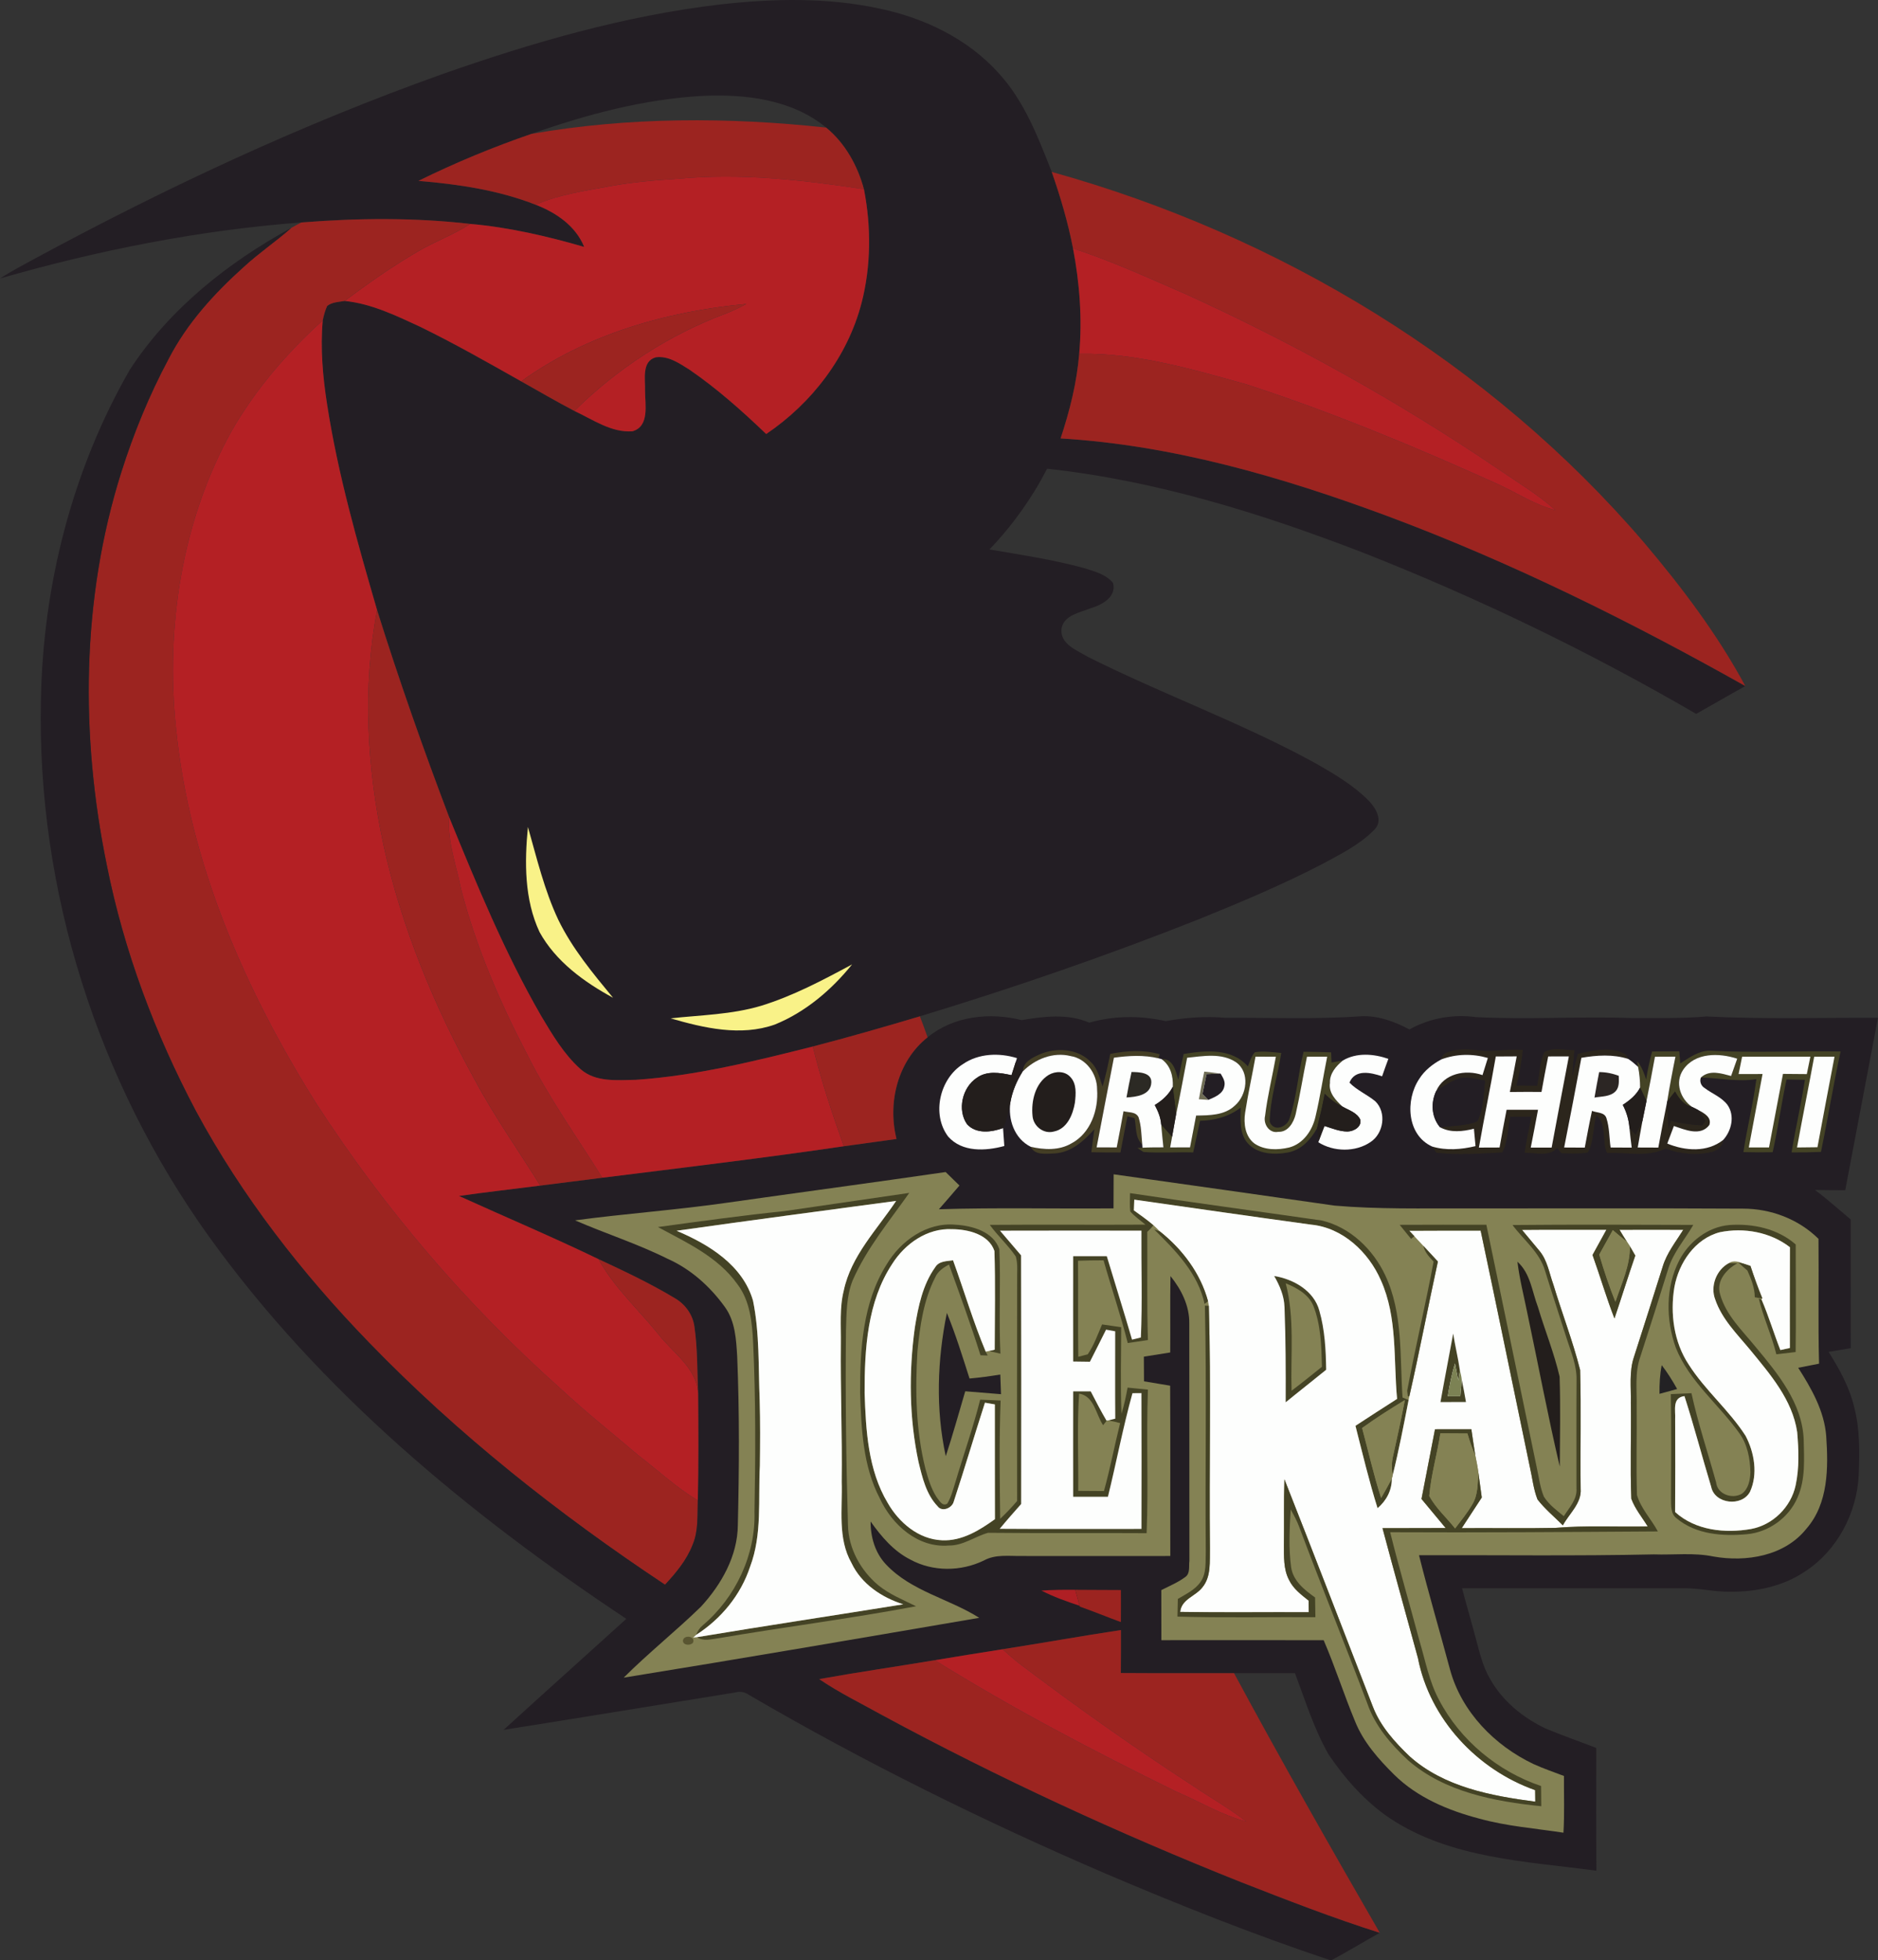 <?xml version="1.0" encoding="UTF-8"?>
<svg xmlns="http://www.w3.org/2000/svg" xmlns:xlink="http://www.w3.org/1999/xlink" width="191.72pt" height="200pt" viewBox="0 0 191.72 200" version="1.1">
<rect x="0" y="0" width="191.72" height="200" fill="#333333" stroke="none"/>
<defs>
<clipPath id="clip1">
  <path d="M 4 23 L 191.719 23 L 191.719 200 L 4 200 Z M 4 23 "/>
</clipPath>
</defs>
<g id="surface1">
<path style=" stroke:none;fill-rule:nonzero;fill:rgb(13.699%,11.8%,14.099%);fill-opacity:1;" d="M 106.898 47.828 C 105.34 50.848 103.352 53.629 101.012 56.066 C 104.23 56.617 107.469 57.098 110.629 57.957 C 111.699 58.297 112.91 58.59 113.641 59.508 C 113.98 60.957 112.461 61.738 111.309 62.078 C 110.25 62.508 108.66 62.758 108.379 64.078 C 108.129 65.707 109.941 66.359 111.059 67.027 C 118.75 70.887 126.891 73.797 134.43 77.957 C 136.309 79.039 138.219 80.168 139.75 81.727 C 140.48 82.488 141.23 83.777 140.289 84.68 C 138.801 86.199 136.859 87.156 135.012 88.156 C 130.941 90.27 126.711 92.047 122.461 93.77 C 113.09 97.488 103.551 100.777 93.91 103.707 C 90.281 104.789 86.641 105.84 82.98 106.789 C 77.031 108.277 71.039 109.777 64.898 110.188 C 63 110.219 60.789 110.449 59.262 109.09 C 57.57 107.578 56.398 105.598 55.25 103.68 C 51.531 97.219 48.68 90.297 45.859 83.406 C 43.211 76.43 40.73 69.387 38.5 62.258 C 36.488 55.34 34.488 48.387 33.391 41.258 C 32.949 38.43 32.691 35.559 32.949 32.699 C 33.051 32.188 33.18 31.688 33.398 31.219 C 33.898 30.816 34.582 30.816 35.191 30.707 C 37.918 30.988 40.418 32.207 42.879 33.34 C 46.398 35.059 49.801 36.988 53.211 38.918 C 55.012 39.93 56.801 40.969 58.641 41.938 C 60.512 42.809 62.41 44.168 64.559 44.008 C 66.34 43.508 65.84 41.258 65.852 39.867 C 65.891 38.727 65.48 36.879 66.941 36.457 C 68.23 36.277 69.371 37.09 70.41 37.738 C 73.211 39.668 75.77 41.938 78.219 44.289 C 82.871 41.148 86.52 36.406 87.949 30.938 C 88.93 27.156 88.949 23.129 88.199 19.309 C 87.551 16.898 86.281 14.617 84.34 13.02 C 80.82 10.117 76.02 9.578 71.621 9.789 C 65.68 10.129 59.871 11.688 54.27 13.656 C 50.332 15.008 46.461 16.609 42.719 18.457 C 46.781 18.797 50.879 19.398 54.699 20.898 C 56.781 21.707 58.77 23.047 59.641 25.199 C 55.832 24.09 51.961 23.199 48 22.848 C 42.281 22.188 36.488 22.246 30.762 22.699 C 20.34 23.488 10.039 25.527 0 28.418 C 1.219 27.629 2.52 26.957 3.801 26.258 C 17.102 19.078 30.84 12.668 45.082 7.59 C 54.301 4.348 63.762 1.598 73.5 0.457 C 78.91 -0.152 84.461 -0.281 89.809 0.879 C 94.379 1.84 98.828 3.969 101.98 7.496 C 104.578 10.34 105.98 14.008 107.371 17.539 C 108.262 20.098 109.031 22.688 109.539 25.348 C 110.211 28.887 110.5 32.508 110.172 36.109 C 109.93 39.059 109.199 41.938 108.27 44.738 C 119.738 45.43 130.879 48.668 141.602 52.648 C 154.27 57.367 166.398 63.387 178.172 70.008 C 176.488 70.938 174.828 71.906 173.16 72.848 C 162.281 66.52 150.91 61.027 139.211 56.418 C 128.801 52.398 118.031 49.039 106.898 47.828 "/>
<path style=" stroke:none;fill-rule:nonzero;fill:rgb(61.2%,14.099%,12.5%);fill-opacity:1;" d="M 88.199 19.309 C 81.949 18.348 75.582 17.656 69.262 18.238 C 66.898 18.387 64.531 18.578 62.211 19.008 C 59.668 19.488 57.082 19.848 54.699 20.898 C 50.879 19.398 46.781 18.797 42.719 18.457 C 46.461 16.609 50.332 15.008 54.27 13.656 C 64.191 11.93 74.352 11.938 84.34 13.02 C 86.281 14.617 87.551 16.898 88.199 19.309 "/>
<path style=" stroke:none;fill-rule:nonzero;fill:rgb(61.2%,14.099%,12.5%);fill-opacity:1;" d="M 107.367 17.543 C 130.574 23.992 152.094 37 167.816 55.344 C 171.684 59.91 175.328 64.723 178.172 70.004 C 166.402 63.387 154.266 57.367 141.602 52.648 C 130.883 48.672 119.742 45.426 108.273 44.738 C 109.203 41.938 109.93 39.055 110.172 36.105 C 115.988 35.988 121.633 37.66 127.184 39.203 C 135.969 42.047 144.508 45.609 152.918 49.406 C 154.871 50.297 156.688 51.523 158.793 52.055 C 156.965 50.418 154.84 49.172 152.824 47.781 C 142.781 40.984 132.145 35.066 121.109 30.039 C 117.297 28.383 113.504 26.637 109.543 25.352 C 109.027 22.691 108.258 20.094 107.367 17.543 "/>
<path style=" stroke:none;fill-rule:nonzero;fill:rgb(70.599%,12.5%,14.099%);fill-opacity:1;" d="M 69.258 18.238 C 75.582 17.656 81.945 18.348 88.199 19.309 C 88.945 23.133 88.93 27.156 87.949 30.938 C 86.523 36.402 82.875 41.148 78.219 44.289 C 75.766 41.938 73.215 39.668 70.41 37.738 C 69.371 37.086 68.227 36.281 66.941 36.461 C 65.484 36.875 65.891 38.727 65.852 39.867 C 65.844 41.262 66.344 43.504 64.562 44.012 C 62.41 44.168 60.516 42.805 58.637 41.934 C 63.027 37.59 68.328 34.145 74.121 31.988 C 74.836 31.711 75.523 31.375 76.195 31.016 C 68.074 31.77 59.883 34.102 53.207 38.914 C 49.801 36.992 46.398 35.055 42.883 33.34 C 40.422 32.203 37.922 30.984 35.188 30.711 C 37.582 28.91 40.043 27.184 42.637 25.672 C 44.375 24.637 46.305 23.961 48.004 22.848 C 51.957 23.195 55.832 24.094 59.637 25.195 C 58.766 23.051 56.781 21.703 54.695 20.895 C 57.078 19.844 59.672 19.488 62.207 19.012 C 64.535 18.582 66.898 18.387 69.258 18.238 "/>
<path style=" stroke:none;fill-rule:nonzero;fill:rgb(61.2%,14.099%,12.5%);fill-opacity:1;" d="M 30.762 22.703 C 36.492 22.246 42.281 22.191 48.004 22.848 C 46.305 23.961 44.375 24.637 42.637 25.672 C 40.043 27.184 37.582 28.91 35.188 30.711 C 34.582 30.816 33.902 30.824 33.402 31.219 C 33.184 31.688 33.055 32.191 32.949 32.695 C 29.309 35.988 26.066 39.75 23.625 44.016 C 18.559 53.176 16.891 63.961 17.969 74.309 C 19.328 88.023 24.98 100.957 32.246 112.539 C 39.223 123.328 47.656 133.188 57.262 141.73 C 59.816 144.109 62.551 146.281 65.211 148.539 C 67.215 150.066 69.059 151.816 71.238 153.102 C 71.188 154.629 71.32 156.223 70.699 157.66 C 70.094 159.211 69.016 160.504 67.891 161.711 C 57.043 154.512 46.758 146.383 37.688 137.016 C 30.82 129.934 24.684 122.062 19.996 113.363 C 15.82 105.477 12.645 97.031 10.902 88.273 C 8.195 75.074 8.297 61.125 12.375 48.215 C 13.637 44.219 15.234 40.324 17.207 36.629 C 19.086 32.98 21.895 29.906 24.93 27.191 C 26.461 25.785 28.188 24.621 29.742 23.25 C 30.078 23.059 30.414 22.879 30.762 22.703 "/>
<g clip-path="url(#clip1)" clip-rule="nonzero">
<path style=" stroke:none;fill-rule:nonzero;fill:rgb(13.699%,11.8%,14.099%);fill-opacity:1;" d="M 13.258 37.719 C 17.309 31.512 23.289 26.773 29.742 23.25 C 28.188 24.621 26.461 25.785 24.93 27.191 C 21.895 29.906 19.086 32.98 17.207 36.629 C 15.234 40.324 13.637 44.219 12.375 48.215 C 8.297 61.125 8.195 75.074 10.902 88.273 C 12.645 97.031 15.82 105.477 19.996 113.363 C 24.684 122.062 30.82 129.934 37.688 137.016 C 46.758 146.383 57.043 154.512 67.891 161.711 C 69.016 160.504 70.094 159.211 70.699 157.66 C 71.32 156.223 71.188 154.629 71.238 153.102 C 71.32 149.469 71.301 145.832 71.27 142.195 C 71.168 139.918 71.223 137.625 70.891 135.367 C 70.723 134.141 69.941 133.062 68.871 132.457 C 66.375 130.957 63.734 129.711 61.098 128.484 C 56.406 126.219 51.605 124.195 46.859 122.039 C 49.621 121.645 52.391 121.336 55.156 120.98 C 57.27 120.727 59.375 120.438 61.484 120.18 C 69.707 119.152 77.941 118.172 86.145 116.965 C 87.938 116.715 89.73 116.477 91.523 116.223 C 90.594 112.512 91.637 108.281 94.695 105.848 C 97.363 103.668 101.035 103.277 104.297 104.094 C 106.582 103.715 108.988 103.402 111.199 104.352 C 113.738 103.633 116.43 103.617 119 104.199 C 121.016 103.836 123.062 103.676 125.113 103.863 C 129.703 103.832 134.301 104.031 138.883 103.703 C 140.656 103.602 142.348 104.234 143.887 105.047 C 145.941 103.891 148.348 103.473 150.68 103.789 C 155.949 104.059 161.227 103.703 166.492 103.879 C 169.066 103.863 171.645 103.953 174.215 103.719 C 180.039 104.02 185.879 103.832 191.715 103.863 C 190.609 109.727 189.492 115.59 188.375 121.453 C 187.344 121.453 186.312 121.449 185.285 121.426 C 186.551 122.371 187.723 123.426 188.934 124.438 C 188.941 128.816 188.938 133.195 188.938 137.57 C 188.18 137.695 187.426 137.82 186.676 137.949 C 187.781 139.703 188.805 141.547 189.289 143.582 C 189.883 145.844 189.844 148.207 189.75 150.531 C 189.559 154.391 187.57 158.199 184.305 160.332 C 182.047 161.875 179.262 162.457 176.562 162.422 C 174.988 162.441 173.441 162.043 171.867 162.07 C 164.332 162.078 156.797 162.07 149.262 162.074 C 149.688 163.734 150.18 165.371 150.617 167.027 C 151.023 168.484 151.332 169.996 152.113 171.312 C 153.375 173.566 155.457 175.273 157.766 176.371 C 159.473 177.094 161.23 177.688 162.957 178.367 C 162.957 182.543 162.934 186.715 162.973 190.891 C 155.812 189.93 148.145 189.668 141.918 185.562 C 139.391 183.859 137.332 181.539 135.633 179.031 C 134.145 176.422 133.254 173.531 132.199 170.734 C 130.129 170.734 128.055 170.734 125.98 170.734 C 122.129 170.727 118.273 170.746 114.422 170.719 C 114.434 169.258 114.438 167.797 114.434 166.332 C 110.391 166.941 106.375 167.664 102.344 168.293 C 100.039 168.66 97.734 169.023 95.434 169.41 C 91.5 170.066 87.551 170.633 83.629 171.34 C 85.695 172.746 87.953 173.84 90.133 175.055 C 101.961 181.441 114.191 187.078 126.676 192.051 C 131.367 193.883 136.062 195.711 140.859 197.23 C 139.219 198.129 137.621 199.117 135.973 200 L 135.727 200 C 128.008 197.418 120.445 194.414 112.961 191.227 C 100.453 185.852 88.219 179.812 76.457 172.949 C 76.035 172.645 75.531 172.566 75.035 172.707 C 67.16 173.98 59.289 175.273 51.41 176.52 C 55.57 172.727 59.766 168.969 63.941 165.191 C 47.859 154.512 32.668 141.953 21.336 126.184 C 9.996 110.398 3.758 90.93 4.176 71.473 C 4.379 59.715 7.379 47.938 13.258 37.719 "/>
</g>
<path style=" stroke:none;fill-rule:nonzero;fill:rgb(70.599%,12.5%,14.099%);fill-opacity:1;" d="M 109.543 25.352 C 113.504 26.637 117.297 28.383 121.109 30.039 C 132.145 35.066 142.781 40.984 152.824 47.781 C 154.84 49.172 156.965 50.418 158.793 52.055 C 156.688 51.523 154.871 50.297 152.918 49.406 C 144.508 45.609 135.969 42.047 127.184 39.203 C 121.633 37.66 115.988 35.988 110.172 36.105 C 110.496 32.512 110.215 28.887 109.543 25.352 "/>
<path style=" stroke:none;fill-rule:nonzero;fill:rgb(61.2%,14.099%,12.5%);fill-opacity:1;" d="M 53.207 38.914 C 59.883 34.102 68.074 31.77 76.195 31.016 C 75.523 31.375 74.836 31.711 74.121 31.988 C 68.328 34.145 63.027 37.59 58.637 41.934 C 56.801 40.973 55.012 39.93 53.207 38.914 "/>
<path style=" stroke:none;fill-rule:nonzero;fill:rgb(70.599%,12.5%,14.099%);fill-opacity:1;" d="M 23.625 44.016 C 26.066 39.75 29.309 35.988 32.949 32.695 C 32.695 35.555 32.953 38.43 33.391 41.254 C 34.496 48.387 36.484 55.34 38.496 62.258 C 36.988 70.152 37.457 78.348 39.141 86.18 C 40.98 94.594 44.309 102.621 48.449 110.152 C 50.453 113.902 52.914 117.375 55.156 120.98 C 52.391 121.336 49.621 121.645 46.859 122.039 C 51.605 124.195 56.406 126.219 61.098 128.484 C 62.684 131.363 65.156 133.605 67.211 136.141 C 68.691 138.055 71.117 139.559 71.27 142.195 C 71.301 145.832 71.32 149.469 71.238 153.102 C 69.059 151.816 67.215 150.066 65.211 148.539 C 62.551 146.281 59.816 144.109 57.262 141.73 C 47.656 133.188 39.223 123.328 32.246 112.539 C 24.98 100.957 19.328 88.023 17.969 74.309 C 16.891 63.961 18.559 53.176 23.625 44.016 "/>
<path style=" stroke:none;fill-rule:nonzero;fill:rgb(61.2%,14.099%,12.5%);fill-opacity:1;" d="M 38.496 62.258 C 40.73 69.383 43.211 76.434 45.863 83.41 C 45.664 85.906 46.586 88.277 47.059 90.684 C 48.574 96.547 50.973 102.148 53.773 107.504 C 55.969 111.949 58.871 115.98 61.484 120.18 C 59.375 120.438 57.27 120.727 55.156 120.98 C 52.914 117.375 50.453 113.902 48.449 110.152 C 44.309 102.621 40.98 94.594 39.141 86.18 C 37.457 78.348 36.988 70.152 38.496 62.258 "/>
<path style=" stroke:none;fill-rule:nonzero;fill:rgb(70.599%,12.5%,14.099%);fill-opacity:1;" d="M 47.059 90.684 C 46.586 88.277 45.664 85.906 45.863 83.41 C 48.684 90.301 51.527 97.215 55.25 103.672 C 56.402 105.598 57.57 107.578 59.258 109.09 C 60.793 110.453 63 110.215 64.902 110.188 C 71.035 109.777 77.031 108.281 82.98 106.789 C 83.832 110.238 84.949 113.617 86.145 116.965 C 77.941 118.172 69.707 119.152 61.484 120.18 C 58.871 115.98 55.969 111.949 53.773 107.504 C 50.973 102.148 48.574 96.547 47.059 90.684 "/>
<path style=" stroke:none;fill-rule:nonzero;fill:rgb(97.6%,94.899%,53.299%);fill-opacity:1;" d="M 53.895 84.387 C 54.801 87.574 55.57 90.828 56.988 93.844 C 58.414 96.785 60.52 99.309 62.582 101.812 C 59.625 100.207 56.738 98.113 55.082 95.113 C 53.523 91.781 53.543 87.973 53.895 84.387 "/>
<path style=" stroke:none;fill-rule:nonzero;fill:rgb(97.6%,94.899%,53.299%);fill-opacity:1;" d="M 77.688 102.637 C 80.953 101.633 83.988 100.023 86.988 98.41 C 84.879 101.02 82.219 103.285 79.09 104.551 C 75.617 105.777 71.867 104.902 68.453 103.914 C 71.539 103.578 74.688 103.531 77.688 102.637 "/>
<path style=" stroke:none;fill-rule:nonzero;fill:rgb(61.2%,14.099%,12.5%);fill-opacity:1;" d="M 82.98 106.789 C 86.645 105.836 90.281 104.789 93.91 103.707 C 94.18 104.418 94.441 105.125 94.695 105.848 C 91.637 108.281 90.594 112.512 91.523 116.223 C 89.73 116.477 87.938 116.715 86.145 116.965 C 84.949 113.617 83.832 110.238 82.98 106.789 "/>
<path style=" stroke:none;fill-rule:nonzero;fill:rgb(26.7%,24.3%,14.499%);fill-opacity:1;" d="M 106.066 107.621 C 107.773 106.852 110.059 106.969 111.391 108.402 C 112.074 109.055 112.258 110.016 112.555 110.875 C 112.871 109.777 113.125 108.664 113.34 107.543 C 115.004 107.215 116.738 107.098 118.387 107.578 L 118.258 107.988 C 116.762 107.633 115.223 107.719 113.715 107.93 C 113.109 110.977 112.543 114.031 111.949 117.082 C 112.637 117.082 113.32 117.082 114.004 117.086 C 114.246 115.855 114.473 114.621 114.699 113.391 C 115.223 113.543 115.953 113.422 116.23 114.008 C 116.523 114.902 116.516 115.859 116.609 116.789 C 115.867 116.098 116.012 115.012 115.828 114.105 C 115.648 114.055 115.281 113.961 115.098 113.91 C 114.852 115.137 114.613 116.367 114.383 117.602 C 113.391 117.605 112.402 117.598 111.41 117.574 C 111.516 116.793 111.613 116.008 111.715 115.23 C 110.648 116.441 109.336 117.613 107.629 117.699 C 106.82 117.73 105.633 117.914 105.223 117.02 C 106.598 117.34 108.137 117.414 109.398 116.664 C 111.336 115.629 112.156 113.254 112 111.156 C 112.004 109.586 110.895 108.012 109.297 107.762 C 107.527 107.32 105.676 108.059 104.426 109.316 C 104.445 108.383 105.336 107.957 106.066 107.621 "/>
<path style=" stroke:none;fill-rule:nonzero;fill:rgb(17.299%,14.899%,10.999%);fill-opacity:1;" d="M 147.938 107.328 C 149.168 106.887 150.469 107.148 151.73 107.254 C 152.973 107.234 154.211 107.039 155.457 107.137 C 155.34 108.367 155.094 109.574 154.809 110.773 C 155.512 110.777 156.215 110.785 156.922 110.793 C 157.191 109.668 157.145 108.418 157.645 107.375 C 158.543 106.809 159.715 107.184 160.723 107.156 C 160.633 108.039 160.57 108.926 160.516 109.816 C 160.684 109.047 160.871 108.285 161.074 107.527 C 162.656 107.223 164.5 106.711 165.973 107.609 L 166.227 108.059 C 164.672 107.559 163.023 107.672 161.438 107.941 C 160.867 110.996 160.285 114.047 159.68 117.094 C 160.383 117.098 161.082 117.102 161.785 117.105 C 162.02 115.855 162.25 114.598 162.523 113.355 C 163.016 113.57 163.785 113.469 163.992 114.086 C 164.309 115.055 164.281 116.094 164.422 117.094 C 165.137 117.098 165.859 117.098 166.578 117.105 C 166.488 116.441 166.418 115.785 166.348 115.125 C 166.551 115.344 166.758 115.559 166.973 115.781 C 167.207 115.312 167.441 114.848 167.672 114.383 C 167.504 115.281 167.348 116.188 167.191 117.094 C 167.891 117.094 168.59 117.098 169.293 117.102 C 169.57 115.574 169.863 114.055 170.172 112.535 C 170.211 113.43 170.289 114.316 170.348 115.211 C 170.398 114.996 170.504 114.57 170.559 114.355 C 171.609 114.637 172.691 114.777 173.781 114.84 C 173.859 114.719 174.027 114.477 174.105 114.355 C 173.867 113.992 173.629 113.629 173.379 113.277 C 173.945 113.57 174.777 114.02 174.5 114.801 C 173.602 115.98 172.012 115.281 170.883 114.898 C 170.656 115.496 170.43 116.094 170.207 116.691 C 172.039 117.449 174.285 117.613 175.918 116.32 C 175.852 116.938 175.398 117.371 174.824 117.527 C 173.242 117.941 171.551 117.758 170.031 117.199 C 168.176 118.125 166.039 117.57 164.055 117.652 C 163.496 116.418 164.09 114.77 162.977 113.82 C 162.598 115.055 162.734 116.453 162.105 117.602 C 161.215 117.766 160.309 117.707 159.41 117.684 C 159.258 117.5 159.105 117.32 158.961 117.145 C 158.105 118.082 156.742 117.617 155.641 117.629 C 155.828 116.395 156.086 115.172 156.336 113.949 C 155.621 113.949 154.906 113.953 154.188 113.957 C 153.898 115.16 153.961 116.488 153.363 117.598 C 151.129 117.711 148.855 117.891 146.637 117.621 C 146.527 117.461 146.312 117.152 146.207 116.996 C 147.66 117.426 149.184 117.297 150.633 116.953 C 150.574 116.363 150.52 115.77 150.469 115.18 C 149.324 115.465 148.086 115.613 147.008 115.027 C 148.273 114.828 149.645 114.941 150.832 114.398 C 151.457 113.121 151.434 111.652 151.605 110.27 C 150.762 110.137 149.898 109.859 149.047 110.027 C 148.156 110.301 147.379 110.84 146.609 111.348 C 147.395 109.531 149.621 109.102 151.344 109.707 C 151.52 109.121 151.707 108.539 151.891 107.957 C 150.324 107.504 148.656 107.531 147.129 108.109 C 147.227 107.668 147.496 107.406 147.938 107.328 "/>
<path style=" stroke:none;fill-rule:nonzero;fill:rgb(26.7%,26.299%,14.499%);fill-opacity:1;" d="M 168.66 107.297 C 169.586 107.293 170.512 107.281 171.438 107.277 C 171.465 107.688 171.5 108.102 171.531 108.516 C 172.449 107.93 173.395 107.223 174.531 107.215 C 178.98 107.449 183.445 107.223 187.902 107.293 C 187.156 110.695 186.609 114.137 185.895 117.543 C 184.895 117.586 183.895 117.602 182.895 117.594 C 183.301 115.113 183.879 112.668 184.258 110.188 C 183.633 110.172 183.008 110.164 182.383 110.152 C 181.855 112.613 181.52 115.113 180.965 117.574 C 179.969 117.594 178.977 117.59 177.98 117.562 C 178.355 115.066 178.988 112.621 179.301 110.117 C 177.398 110.422 175.531 110 173.641 109.953 C 174.523 109.137 175.703 109.531 176.723 109.797 C 176.93 109.207 177.141 108.617 177.348 108.031 C 175.508 107.43 173.031 107.379 171.824 109.168 C 170.961 110.453 171.531 112.133 172.75 112.961 C 171.898 112.77 171.402 112.098 171 111.383 C 170.73 111.727 170.453 112.07 170.195 112.422 C 170.445 110.887 170.73 109.352 171.043 107.824 C 170.34 107.824 169.645 107.828 168.949 107.832 C 168.672 109.34 168.391 110.855 168.082 112.359 C 167.863 111.898 167.648 111.441 167.434 110.98 C 167.434 110.27 167.367 109.562 167.23 108.867 L 167.137 108.293 C 167.586 108.832 167.84 109.484 168.051 110.152 C 168.199 109.191 168.406 108.238 168.66 107.297 "/>
<path style=" stroke:none;fill-rule:nonzero;fill:rgb(26.7%,26.299%,14.499%);fill-opacity:1;" d="M 120.836 107.551 C 123.066 107.184 125.742 106.93 127.387 108.82 C 127.609 108.328 127.738 107.773 128.109 107.371 C 129.004 107.234 129.906 107.363 130.797 107.445 C 130.445 109.789 129.66 112.09 129.621 114.469 C 130.031 115.559 131.434 115.008 131.664 114.078 C 132.391 111.891 132.516 109.559 133.078 107.324 C 134.016 107.328 134.953 107.348 135.891 107.383 C 135.902 107.645 135.922 108.164 135.934 108.422 C 136.312 108.352 136.695 108.285 137.082 108.219 C 136.391 108.785 135.727 109.551 135.77 110.504 C 135.613 111.52 136.379 112.289 137.047 112.918 C 136.352 112.613 135.766 112.137 135.234 111.613 C 135.023 112.793 134.742 113.965 134.453 115.129 C 133.824 116.27 132.844 117.344 131.512 117.594 C 130.117 117.859 128.395 117.793 127.379 116.66 C 126.504 115.664 126.648 114.254 126.652 113.023 C 125.465 113.949 123.996 114.336 122.508 114.367 C 122.281 115.445 122.051 116.52 121.812 117.594 C 120.117 117.547 118.418 117.684 116.73 117.547 C 116.574 117.445 116.273 117.242 116.121 117.141 L 116.633 117.113 C 117.344 117.078 118.055 117.082 118.77 117.078 C 118.684 116.297 118.617 115.52 118.543 114.742 C 118.914 115.156 119.285 115.57 119.656 115.988 C 119.605 116.262 119.508 116.809 119.457 117.086 C 120.133 117.082 120.812 117.082 121.488 117.082 C 121.691 116 121.902 114.914 122.109 113.836 C 123.473 113.812 125.004 113.824 126.062 112.82 C 127.312 111.75 127.637 109.395 126.164 108.379 C 124.691 107.414 122.828 107.766 121.191 107.934 C 120.82 109.859 120.477 111.793 120.062 113.715 C 119.973 112.77 119.824 111.836 119.73 110.891 C 119.777 109.809 119.5 108.723 118.574 108.07 C 119.766 108.008 120.031 109.285 120.285 110.172 C 120.453 109.293 120.641 108.422 120.836 107.551 "/>
<path style=" stroke:none;fill-rule:nonzero;fill:rgb(99.199%,99.599%,99.199%);fill-opacity:1;" d="M 161.438 107.941 C 163.023 107.672 164.672 107.559 166.227 108.059 C 166.586 108.293 166.91 108.578 167.23 108.867 C 167.367 109.562 167.434 110.27 167.434 110.98 C 167.043 111.742 166.371 112.285 165.664 112.742 C 166.051 113.48 166.293 114.289 166.348 115.125 C 166.418 115.785 166.488 116.441 166.578 117.105 C 165.859 117.098 165.137 117.098 164.422 117.094 C 164.281 116.094 164.309 115.055 163.992 114.086 C 163.785 113.469 163.016 113.57 162.523 113.355 C 162.25 114.598 162.02 115.855 161.785 117.105 C 161.082 117.102 160.383 117.098 159.68 117.094 C 160.285 114.047 160.867 110.996 161.438 107.941 "/>
<path style=" stroke:none;fill-rule:nonzero;fill:rgb(99.199%,99.599%,99.199%);fill-opacity:1;" d="M 98.312 108.578 C 99.91 107.48 102.008 107.414 103.82 107.973 C 103.789 108.062 103.73 108.246 103.703 108.332 C 103.555 108.793 103.406 109.25 103.262 109.715 C 102.086 109.457 100.746 109.234 99.703 109.996 C 98.234 110.977 97.699 113.266 98.73 114.727 C 99.668 115.738 101.223 115.539 102.398 115.109 C 102.445 115.719 102.484 116.328 102.527 116.941 C 100.625 117.457 98.227 117.598 96.797 115.98 C 95.078 113.711 95.934 110.062 98.312 108.578 "/>
<path style=" stroke:none;fill-rule:nonzero;fill:rgb(99.199%,99.599%,99.199%);fill-opacity:1;" d="M 104.426 109.316 C 105.676 108.059 107.527 107.32 109.297 107.762 C 110.895 108.012 112.004 109.586 112 111.156 C 112.156 113.254 111.336 115.629 109.398 116.664 C 108.137 117.414 106.598 117.34 105.223 117.02 C 103.555 116.195 102.883 114.219 103.152 112.461 C 103.344 111.371 103.777 110.34 104.355 109.406 L 104.426 109.316 "/>
<path style=" stroke:none;fill-rule:nonzero;fill:rgb(99.199%,99.599%,99.199%);fill-opacity:1;" d="M 113.715 107.93 C 115.223 107.719 116.762 107.633 118.258 107.988 C 118.336 108.008 118.492 108.047 118.574 108.07 C 119.5 108.723 119.777 109.809 119.73 110.891 C 119.32 111.695 118.652 112.301 117.887 112.758 C 118.219 113.379 118.492 114.035 118.543 114.742 C 118.617 115.52 118.684 116.297 118.77 117.078 C 118.055 117.082 117.344 117.078 116.633 117.113 L 116.609 116.789 C 116.516 115.859 116.523 114.902 116.23 114.008 C 115.953 113.422 115.223 113.543 114.699 113.391 C 114.473 114.621 114.246 115.855 114.004 117.086 C 113.32 117.082 112.637 117.082 111.949 117.082 C 112.543 114.031 113.109 110.977 113.715 107.93 "/>
<path style=" stroke:none;fill-rule:nonzero;fill:rgb(99.199%,99.599%,99.199%);fill-opacity:1;" d="M 121.191 107.934 C 122.828 107.766 124.691 107.414 126.164 108.379 C 127.637 109.395 127.312 111.75 126.062 112.82 C 125.004 113.824 123.473 113.812 122.109 113.836 C 121.902 114.914 121.691 116 121.488 117.082 C 120.812 117.082 120.133 117.082 119.457 117.086 C 119.508 116.809 119.605 116.262 119.656 115.988 C 119.793 115.227 119.934 114.473 120.062 113.715 C 120.477 111.793 120.82 109.859 121.191 107.934 "/>
<path style=" stroke:none;fill-rule:nonzero;fill:rgb(99.199%,99.599%,99.199%);fill-opacity:1;" d="M 128.172 107.824 C 128.863 107.828 129.559 107.828 130.25 107.828 C 129.891 109.84 129.395 111.836 129.148 113.867 C 128.941 114.695 129.578 115.688 130.508 115.492 C 131.496 115.535 132.059 114.551 132.266 113.719 C 132.715 111.766 133.023 109.789 133.426 107.828 C 134.113 107.828 134.797 107.828 135.488 107.828 C 135.078 109.871 134.77 111.938 134.289 113.969 C 133.969 115.355 133.051 116.707 131.617 117.09 C 130.445 117.367 129.086 117.387 128.059 116.684 C 127.109 115.969 126.941 114.637 127.113 113.535 C 127.406 111.621 127.832 109.73 128.172 107.824 "/>
<path style=" stroke:none;fill-rule:nonzero;fill:rgb(99.199%,99.599%,99.199%);fill-opacity:1;" d="M 137.082 108.219 C 138.496 107.383 140.242 107.531 141.734 108.047 C 141.512 108.637 141.305 109.23 141.094 109.828 C 139.953 109.445 138.336 109.066 137.762 110.473 C 138.527 111.258 139.566 111.688 140.402 112.379 C 141.574 113.516 141.254 115.648 139.922 116.531 C 138.379 117.586 136.148 117.547 134.59 116.562 L 134.629 116.43 C 134.816 115.914 135.016 115.406 135.211 114.898 C 135.98 115.133 136.742 115.461 137.559 115.461 C 138.191 115.453 139.031 114.992 138.867 114.25 C 138.523 113.52 137.691 113.293 137.047 112.918 C 136.379 112.289 135.613 111.52 135.77 110.504 C 135.727 109.551 136.391 108.785 137.082 108.219 "/>
<path style=" stroke:none;fill-rule:nonzero;fill:rgb(99.199%,99.599%,99.199%);fill-opacity:1;" d="M 147.129 108.109 C 148.656 107.531 150.324 107.504 151.891 107.957 C 151.707 108.539 151.52 109.121 151.344 109.707 C 149.621 109.102 147.395 109.531 146.609 111.348 C 146.047 112.539 146.137 114 147.008 115.027 C 148.086 115.613 149.324 115.465 150.469 115.18 C 150.52 115.77 150.574 116.363 150.633 116.953 C 149.184 117.297 147.66 117.426 146.207 116.996 C 143.609 115.82 143.453 112.25 144.875 110.109 C 145.414 109.242 146.242 108.59 147.129 108.109 "/>
<path style=" stroke:none;fill-rule:nonzero;fill:rgb(99.199%,99.599%,99.199%);fill-opacity:1;" d="M 152.703 107.805 C 153.414 107.797 154.125 107.797 154.836 107.793 C 154.602 109.004 154.387 110.219 154.137 111.43 C 155.215 111.414 156.289 111.418 157.367 111.422 C 157.574 110.211 157.816 109.004 158.051 107.801 C 158.754 107.797 159.453 107.797 160.16 107.797 C 159.574 110.898 158.973 113.996 158.402 117.102 C 157.691 117.098 156.98 117.098 156.27 117.102 C 156.527 115.816 156.77 114.527 157.012 113.242 C 155.941 113.242 154.871 113.242 153.805 113.242 C 153.562 114.527 153.305 115.809 153.086 117.094 C 152.383 117.098 151.68 117.098 150.977 117.102 C 151.52 113.996 152.168 110.91 152.703 107.805 "/>
<path style=" stroke:none;fill-rule:nonzero;fill:rgb(99.199%,99.599%,99.199%);fill-opacity:1;" d="M 168.949 107.832 C 169.645 107.828 170.34 107.824 171.043 107.824 C 170.73 109.352 170.445 110.887 170.195 112.422 L 170.172 112.535 C 169.863 114.055 169.57 115.574 169.293 117.102 C 168.59 117.098 167.891 117.094 167.191 117.094 C 167.348 116.188 167.504 115.281 167.672 114.383 C 167.816 113.707 167.945 113.031 168.082 112.359 C 168.391 110.855 168.672 109.34 168.949 107.832 "/>
<path style=" stroke:none;fill-rule:nonzero;fill:rgb(99.199%,99.599%,99.199%);fill-opacity:1;" d="M 171.824 109.168 C 173.031 107.379 175.508 107.43 177.348 108.031 C 177.141 108.617 176.93 109.207 176.723 109.797 C 175.703 109.531 174.523 109.137 173.641 109.953 C 173.48 110.336 173.652 110.801 174.008 111.016 C 174.777 111.602 175.754 111.949 176.352 112.746 C 177.125 113.844 176.777 115.375 175.918 116.32 C 174.285 117.613 172.039 117.449 170.207 116.691 C 170.43 116.094 170.656 115.496 170.883 114.898 C 172.012 115.281 173.602 115.98 174.5 114.801 C 174.777 114.02 173.945 113.57 173.379 113.277 C 173.172 113.164 172.961 113.059 172.75 112.961 C 171.531 112.133 170.961 110.453 171.824 109.168 "/>
<path style=" stroke:none;fill-rule:nonzero;fill:rgb(99.199%,99.599%,99.199%);fill-opacity:1;" d="M 177.848 107.828 C 180.172 107.828 182.492 107.828 184.816 107.828 C 184.691 108.418 184.574 109.008 184.453 109.602 C 183.641 109.598 182.828 109.594 182.02 109.582 C 181.539 112.082 181.074 114.586 180.594 117.086 C 179.906 117.082 179.215 117.082 178.531 117.086 C 178.992 114.586 179.473 112.094 179.934 109.594 C 179.117 109.594 178.305 109.598 177.488 109.598 C 177.605 109.004 177.727 108.418 177.848 107.828 "/>
<path style=" stroke:none;fill-rule:nonzero;fill:rgb(99.199%,99.599%,99.199%);fill-opacity:1;" d="M 185.207 107.828 C 185.898 107.828 186.59 107.828 187.281 107.828 C 186.699 110.906 186.102 113.984 185.539 117.066 C 184.844 117.078 184.148 117.082 183.453 117.09 C 184.02 113.996 184.637 110.914 185.207 107.828 "/>
<path style=" stroke:none;fill-rule:nonzero;fill:rgb(13.699%,11.8%,10.999%);fill-opacity:1;" d="M 103.262 109.715 C 103.406 109.25 103.555 108.793 103.703 108.332 C 103.867 108.602 104.191 109.141 104.355 109.406 C 103.777 110.34 103.344 111.371 103.152 112.461 C 102.926 113.348 102.828 114.285 102.398 115.109 C 101.223 115.539 99.668 115.738 98.73 114.727 C 97.699 113.266 98.234 110.977 99.703 109.996 C 100.746 109.234 102.086 109.457 103.262 109.715 "/>
<path style=" stroke:none;fill-rule:nonzero;fill:rgb(17.299%,16.499%,14.099%);fill-opacity:1;" d="M 115.516 109.387 C 116.262 109.402 117.586 109.414 117.535 110.469 C 117.477 111.758 116 111.93 115 111.988 C 115.156 111.117 115.324 110.25 115.516 109.387 "/>
<path style=" stroke:none;fill-rule:nonzero;fill:rgb(43.5%,42.699%,33.299%);fill-opacity:1;" d="M 122.941 109.348 C 123.5 109.41 124.055 109.473 124.609 109.551 C 124.129 109.57 123.648 109.59 123.172 109.609 C 123.031 110.285 122.895 110.961 122.758 111.637 C 122.91 111.785 123.207 112.086 123.355 112.234 C 123.113 112.219 122.629 112.188 122.391 112.168 C 122.555 111.227 122.738 110.285 122.941 109.348 "/>
<path style=" stroke:none;fill-rule:nonzero;fill:rgb(17.299%,14.899%,14.099%);fill-opacity:1;" d="M 163.254 109.398 C 163.941 109.398 164.613 109.535 165.254 109.777 C 165.266 110.32 165.332 110.93 164.926 111.363 C 164.367 111.93 163.5 111.863 162.777 112 C 162.926 111.129 163.082 110.262 163.254 109.398 "/>
<path style=" stroke:none;fill-rule:nonzero;fill:rgb(13.699%,11.8%,10.999%);fill-opacity:1;" d="M 107.055 109.688 C 107.738 109.285 108.695 109.27 109.258 109.887 C 109.934 110.582 109.836 111.641 109.734 112.527 C 109.531 113.734 108.938 115.195 107.594 115.461 C 106.555 115.754 105.504 114.934 105.41 113.891 C 105.254 112.371 105.676 110.539 107.055 109.688 "/>
<path style=" stroke:none;fill-rule:nonzero;fill:rgb(13.699%,11.8%,14.099%);fill-opacity:1;" d="M 124.609 109.551 C 124.832 109.938 125.113 110.348 124.992 110.828 C 124.859 111.633 124.012 111.949 123.355 112.234 C 123.207 112.086 122.91 111.785 122.758 111.637 C 122.895 110.961 123.031 110.285 123.172 109.609 C 123.648 109.59 124.129 109.57 124.609 109.551 "/>
<path style=" stroke:none;fill-rule:nonzero;fill:rgb(13.699%,11.8%,14.099%);fill-opacity:1;" d="M 146.609 111.348 C 147.379 110.84 148.156 110.301 149.047 110.027 C 149.898 109.859 150.762 110.137 151.605 110.27 C 151.434 111.652 151.457 113.121 150.832 114.398 C 149.645 114.941 148.273 114.828 147.008 115.027 C 146.137 114 146.047 112.539 146.609 111.348 "/>
<path style=" stroke:none;fill-rule:nonzero;fill:rgb(13.699%,11.8%,10.999%);fill-opacity:1;" d="M 117.887 112.758 C 118.652 112.301 119.32 111.695 119.73 110.891 C 119.824 111.836 119.973 112.77 120.062 113.715 C 119.934 114.473 119.793 115.227 119.656 115.988 C 119.285 115.57 118.914 115.156 118.543 114.742 C 118.492 114.035 118.219 113.379 117.887 112.758 "/>
<path style=" stroke:none;fill-rule:nonzero;fill:rgb(13.699%,11.8%,10.999%);fill-opacity:1;" d="M 165.664 112.742 C 166.371 112.285 167.043 111.742 167.434 110.98 C 167.648 111.441 167.863 111.898 168.082 112.359 C 167.945 113.031 167.816 113.707 167.672 114.383 C 167.441 114.848 167.207 115.312 166.973 115.781 C 166.758 115.559 166.551 115.344 166.348 115.125 C 166.293 114.289 166.051 113.48 165.664 112.742 "/>
<path style=" stroke:none;fill-rule:nonzero;fill:rgb(13.699%,11.8%,10.999%);fill-opacity:1;" d="M 170.195 112.422 C 170.453 112.07 170.73 111.727 171 111.383 C 171.402 112.098 171.898 112.77 172.75 112.961 C 172.961 113.059 173.172 113.164 173.379 113.277 C 173.629 113.629 173.867 113.992 174.105 114.355 C 174.027 114.477 173.859 114.719 173.781 114.84 C 172.691 114.777 171.609 114.637 170.559 114.355 C 170.504 114.57 170.398 114.996 170.348 115.211 C 170.289 114.316 170.211 113.43 170.172 112.535 L 170.195 112.422 "/>
<path style=" stroke:none;fill-rule:nonzero;fill:rgb(13.699%,11.8%,10.999%);fill-opacity:1;" d="M 135.234 111.613 C 135.766 112.137 136.352 112.613 137.047 112.918 C 137.691 113.293 138.523 113.52 138.867 114.25 C 139.031 114.992 138.191 115.453 137.559 115.461 C 136.742 115.461 135.98 115.133 135.211 114.898 C 135.016 115.406 134.816 115.914 134.629 116.43 C 134.586 116.102 134.496 115.453 134.453 115.129 C 134.742 113.965 135.023 112.793 135.234 111.613 "/>
<path style=" stroke:none;fill-rule:nonzero;fill:rgb(51.799%,50.999%,32.899%);fill-opacity:1;" d="M 74.316 122.715 C 81.723 121.664 89.137 120.672 96.539 119.598 C 97.008 120.055 97.477 120.512 97.949 120.973 C 97.258 121.785 96.555 122.594 95.852 123.395 C 101.789 123.207 107.734 123.359 113.676 123.305 C 113.68 122.145 113.684 120.984 113.688 119.828 C 121.207 120.887 128.73 121.949 136.25 123.023 C 140.707 123.406 145.188 123.293 149.656 123.309 C 159.078 123.32 168.5 123.277 177.926 123.332 C 180.781 123.332 183.602 124.395 185.645 126.414 C 185.691 130.66 185.59 134.906 185.703 139.152 C 184.992 139.293 184.281 139.43 183.574 139.57 C 184.93 141.695 186.238 143.977 186.434 146.551 C 186.652 149.777 186.664 153.418 184.406 156 C 182.176 158.793 178.254 159.422 174.91 158.828 C 172.906 158.414 170.859 158.684 168.836 158.613 C 160.844 158.789 152.852 158.672 144.863 158.699 C 145.844 162.621 146.996 166.5 148.039 170.402 C 149.219 174.688 152.574 178.113 156.527 179.996 C 157.547 180.461 158.613 180.828 159.66 181.223 C 159.648 183.152 159.723 185.082 159.609 187.012 C 156.746 186.574 153.836 186.355 151.027 185.578 C 147.855 184.75 144.688 183.426 142.324 181.09 C 140.73 179.508 139.191 177.777 138.344 175.672 C 137.199 172.93 136.305 170.094 135.129 167.371 C 129.609 167.359 124.082 167.359 118.562 167.367 C 118.555 165.664 118.559 163.961 118.555 162.258 C 119.387 161.832 120.273 161.473 121.023 160.906 C 121.523 160.535 121.344 159.82 121.422 159.289 C 121.406 151.211 121.43 143.137 121.41 135.059 C 121.441 133.254 120.602 131.586 119.492 130.215 C 119.441 132.812 119.488 135.41 119.465 138.008 C 118.562 138.145 117.668 138.289 116.773 138.438 C 116.773 139.273 116.781 140.113 116.789 140.953 C 117.676 141.098 118.566 141.246 119.457 141.398 C 119.492 147.191 119.457 152.984 119.473 158.777 C 114.398 158.781 109.328 158.785 104.262 158.777 C 102.98 158.793 101.621 158.59 100.453 159.23 C 98.105 160.375 95.223 160.398 92.918 159.133 C 91.215 158.27 89.965 156.785 88.879 155.258 C 88.867 156.852 89.34 158.469 90.457 159.645 C 93.035 162.379 96.891 163.137 99.969 165.086 C 87.879 167.152 75.781 169.234 63.672 171.191 C 66.195 168.672 68.996 166.441 71.551 163.957 C 73.645 161.684 75.301 158.773 75.324 155.609 C 75.461 149.879 75.496 144.145 75.258 138.418 C 75.156 136.699 75.059 134.844 74.02 133.395 C 72.516 131.297 70.523 129.5 68.152 128.449 C 65.094 126.922 61.832 125.887 58.707 124.527 C 63.898 123.832 69.133 123.465 74.316 122.715 "/>
<path style=" stroke:none;fill-rule:nonzero;fill:rgb(26.7%,26.299%,14.499%);fill-opacity:1;" d="M 80.074 123.586 C 84.324 122.973 88.574 122.348 92.824 121.727 C 90.777 124.629 88.461 127.402 87.031 130.688 C 86.402 132.293 86.418 134.051 86.363 135.754 C 86.289 142.375 86.379 149 86.566 155.621 C 86.613 158 87.852 160.242 89.652 161.754 C 90.805 162.695 92.195 163.25 93.52 163.906 C 86.828 165.168 80.062 166.023 73.352 167.168 C 72.617 167.262 71.812 167.508 71.141 167.062 C 78.156 165.895 85.191 164.836 92.211 163.707 C 90.012 163.012 87.945 161.637 86.93 159.5 C 85.492 156.969 86.016 153.98 85.926 151.211 C 85.988 146.508 85.793 141.809 85.84 137.105 C 85.867 135.301 85.691 133.465 86.137 131.695 C 86.883 128.141 89.531 125.477 91.484 122.543 C 84.012 123.551 76.539 124.531 69.074 125.59 C 72.352 126.973 75.828 129.094 76.875 132.727 C 77.555 136.066 77.414 139.508 77.555 142.902 C 77.617 145.121 77.602 147.344 77.574 149.566 C 77.391 153.004 77.824 156.57 76.578 159.863 C 75.625 162.758 73.617 165.195 71.066 166.828 C 71.211 166.43 71.441 166.094 71.762 165.832 C 75.098 163.012 77.156 158.641 77.023 154.254 C 77.129 148.523 77.156 142.793 76.887 137.066 C 76.789 134.984 76.59 132.766 75.281 131.043 C 73.289 128.246 70.094 126.793 67.168 125.211 C 71.465 124.625 75.762 124.027 80.074 123.586 "/>
<path style=" stroke:none;fill-rule:nonzero;fill:rgb(26.7%,26.299%,14.499%);fill-opacity:1;" d="M 115.363 121.75 C 121.875 122.727 128.395 123.602 134.91 124.539 C 137.82 125.203 140.176 127.488 141.422 130.145 C 143.242 134.035 142.898 138.434 143.18 142.602 C 143.336 142.668 143.645 142.797 143.801 142.863 C 143.297 145.441 142.801 148.02 142.168 150.57 C 142.066 149.887 142.055 149.195 142.227 148.523 C 142.645 146.645 143.055 144.762 143.418 142.867 C 141.93 143.77 140.461 144.703 139.055 145.719 C 139.699 148.102 140.234 150.512 140.996 152.859 C 141.371 152.203 141.742 151.543 142.09 150.875 C 142.094 152.082 141.539 153.125 140.633 153.902 C 139.762 151.129 139.094 148.305 138.375 145.492 C 139.785 144.57 141.203 143.652 142.625 142.746 C 142.246 138.703 142.68 134.441 140.969 130.641 C 139.715 127.766 137.07 125.273 133.852 124.965 C 127.832 124.141 121.816 123.273 115.797 122.414 C 115.785 122.777 115.77 123.141 115.754 123.508 C 116.43 123.996 117.113 124.473 117.75 125.016 C 117.57 125.266 117.359 125.492 117.121 125.695 C 117.152 129.375 117.07 133.062 117.188 136.742 C 116.5 136.844 115.816 136.941 115.129 137.047 C 114.414 134.203 113.457 131.43 112.66 128.605 C 111.789 128.605 110.918 128.617 110.051 128.648 C 110.082 131.914 110.035 135.18 110.078 138.449 C 110.402 138.371 110.723 138.289 111.043 138.199 C 111.688 137.266 112.059 136.184 112.508 135.148 C 113.152 135.242 113.805 135.332 114.457 135.43 C 114.457 138.371 114.371 141.32 114.488 144.266 C 114.762 143.391 114.949 142.492 115.113 141.594 C 115.801 141.66 116.492 141.73 117.188 141.801 C 117.008 146.68 117.254 151.57 117.055 156.449 C 111.66 156.414 106.266 156.469 100.871 156.41 C 99.523 156.785 98.324 157.73 96.863 157.707 C 93.715 157.98 91.059 155.59 89.816 152.895 C 88.086 149.598 87.934 145.785 87.805 142.152 C 87.797 137.691 88.062 132.941 90.496 129.055 C 91.941 126.621 94.609 124.703 97.547 124.973 C 99.258 125.074 101.406 125.672 102.02 127.469 C 102.176 131.02 101.957 134.582 102.129 138.133 C 101.742 138.039 101.355 137.949 100.969 137.855 L 101.547 137.727 C 101.555 134.371 101.625 131.004 101.52 127.656 C 100.938 125.938 98.82 125.438 97.191 125.43 C 94.664 125.301 92.387 126.906 91.078 128.98 C 88.535 132.844 88.258 137.648 88.266 142.141 C 88.395 145.957 88.609 150 90.625 153.363 C 91.766 155.363 93.773 157.074 96.164 157.172 C 98.191 157.273 99.988 156.156 101.57 155.02 C 101.555 151.113 101.57 147.215 101.562 143.309 C 101.305 143.266 100.801 143.176 100.551 143.133 C 99.469 146.488 98.469 149.871 97.367 153.219 C 97.203 153.887 96.168 154.332 95.711 153.695 C 94.551 152.48 94.156 150.766 93.77 149.184 C 92.809 144.684 92.773 140.008 93.395 135.457 C 93.742 133.32 94.191 131.09 95.484 129.297 C 95.867 128.668 96.652 128.703 97.293 128.605 C 98.418 131.707 99.355 134.883 100.629 137.926 L 100.828 138.32 C 100.582 138.309 100.336 138.301 100.094 138.293 C 99.117 135.172 97.988 132.102 96.879 129.031 C 96.309 129.348 95.734 129.727 95.469 130.355 C 94.277 132.676 93.914 135.316 93.66 137.883 C 93.422 141.895 93.492 145.973 94.477 149.883 C 94.746 150.879 95.051 151.891 95.613 152.77 C 95.895 153.105 96.18 153.754 96.707 153.434 C 97.113 152.75 97.305 151.965 97.543 151.215 C 98.371 148.414 99.355 145.66 100.062 142.824 C 100.758 142.852 101.453 142.879 102.152 142.914 C 101.992 146.934 102.059 150.965 102.105 154.984 C 102.711 154.41 103.289 153.805 103.832 153.168 C 103.824 145.68 103.816 138.188 103.836 130.695 C 103.809 129.871 103.934 129.016 103.703 128.219 C 102.918 127.066 101.867 126.117 101.043 124.988 C 106.344 124.945 111.645 124.996 116.941 124.965 C 116.414 124.531 115.844 124.137 115.387 123.621 C 115.316 123 115.355 122.375 115.363 121.75 "/>
<path style=" stroke:none;fill-rule:nonzero;fill:rgb(99.199%,99.599%,99.199%);fill-opacity:1;" d="M 115.797 122.414 C 121.816 123.273 127.832 124.141 133.852 124.965 C 137.07 125.273 139.715 127.766 140.969 130.641 C 142.68 134.441 142.246 138.703 142.625 142.746 C 141.203 143.652 139.785 144.57 138.375 145.492 C 139.094 148.305 139.762 151.129 140.633 153.902 C 141.539 153.125 142.094 152.082 142.09 150.875 C 142.113 150.793 142.148 150.645 142.168 150.57 C 142.801 148.02 143.297 145.441 143.801 142.863 L 143.879 142.465 C 144.918 137.906 145.789 133.305 146.789 128.73 C 146.301 128.199 145.809 127.664 145.312 127.137 C 145.004 126.805 144.695 126.473 144.387 126.148 C 144.254 126.008 143.988 125.723 143.855 125.582 C 146.289 125.559 148.723 125.574 151.156 125.57 C 152.859 133.598 154.5 141.641 156.176 149.68 C 156.434 150.785 156.539 151.945 156.961 153.008 C 157.715 153.984 158.676 154.773 159.547 155.648 C 160.199 154.438 161.484 153.395 161.363 151.906 C 161.312 147.867 161.426 143.828 161.309 139.793 C 160.562 136.844 159.453 133.992 158.578 131.078 C 158.152 129.91 157.973 128.602 157.145 127.625 C 156.566 126.906 155.953 126.211 155.371 125.496 C 158.25 125.465 161.125 125.492 164 125.48 C 163.531 126.344 163.055 127.203 162.578 128.062 C 163.348 130.211 163.988 132.41 164.816 134.535 C 165.543 132.402 166.203 130.25 166.941 128.121 C 166.754 127.805 166.57 127.488 166.391 127.172 C 166.289 127.023 166.191 126.871 166.094 126.719 C 165.828 126.312 165.574 125.902 165.328 125.488 C 167.5 125.477 169.672 125.477 171.844 125.488 C 171.086 126.707 170.156 127.855 169.738 129.258 C 168.777 132.32 167.797 135.387 166.816 138.441 C 166.293 139.957 166.527 141.578 166.488 143.145 C 166.539 146.41 166.406 149.68 166.539 152.938 C 166.918 153.973 167.641 154.828 168.211 155.762 C 165.062 155.828 161.906 155.645 158.766 155.91 C 155.586 155.977 152.406 155.914 149.223 155.938 C 149.906 154.895 150.586 153.848 151.27 152.809 C 151.148 151.965 151.035 151.129 150.926 150.289 C 150.848 149.699 150.734 149.113 150.613 148.535 C 150.469 147.637 150.336 146.738 150.207 145.844 C 148.969 145.844 147.734 145.844 146.496 145.848 C 146.031 148.215 145.578 150.586 145.117 152.957 C 145.938 153.949 146.766 154.934 147.586 155.926 C 145.434 155.941 143.285 155.93 141.137 155.938 C 142.312 160.363 143.551 164.77 144.754 169.191 C 145.965 175.418 150.797 180.578 156.719 182.668 C 156.723 183.059 156.727 183.453 156.734 183.848 C 152.23 183.258 147.41 182.355 143.91 179.227 C 142.398 177.781 140.938 176.176 140.168 174.195 C 137.16 166.445 134.176 158.684 131.125 150.953 C 131.051 153.168 131.105 155.391 131.074 157.609 C 131.082 158.82 131.012 160.109 131.594 161.219 C 132.02 162.113 132.832 162.723 133.594 163.328 C 133.598 163.621 133.605 164.219 133.609 164.516 C 129.234 164.496 124.859 164.559 120.48 164.484 C 120.605 163.176 122.043 162.891 122.746 161.98 C 123.672 160.863 123.48 159.312 123.516 157.965 C 123.43 149.727 123.637 141.484 123.406 133.254 C 123.387 133.137 123.344 132.895 123.324 132.777 C 122.555 129.93 120.691 127.461 118.395 125.648 C 118.188 125.43 117.973 125.219 117.75 125.016 C 117.113 124.473 116.43 123.996 115.754 123.508 C 115.77 123.141 115.785 122.777 115.797 122.414 "/>
<path style=" stroke:none;fill-rule:nonzero;fill:rgb(99.199%,99.599%,99.199%);fill-opacity:1;" d="M 69.074 125.59 C 76.539 124.531 84.012 123.551 91.484 122.543 C 89.531 125.477 86.883 128.141 86.137 131.695 C 85.691 133.465 85.867 135.301 85.84 137.105 C 85.793 141.809 85.988 146.508 85.926 151.211 C 86.016 153.98 85.492 156.969 86.93 159.5 C 87.945 161.637 90.012 163.012 92.211 163.707 C 85.191 164.836 78.156 165.895 71.141 167.062 L 70.77 167.098 C 70.844 167.031 70.992 166.895 71.066 166.828 C 73.617 165.195 75.625 162.758 76.578 159.863 C 77.824 156.57 77.391 153.004 77.574 149.566 C 77.602 147.344 77.617 145.121 77.555 142.902 C 77.414 139.508 77.555 136.066 76.875 132.727 C 75.828 129.094 72.352 126.973 69.074 125.59 "/>
<path style=" stroke:none;fill-rule:nonzero;fill:rgb(26.7%,26.299%,14.499%);fill-opacity:1;" d="M 142.887 124.984 C 145.836 124.965 148.785 124.977 151.738 124.977 C 153.457 133.211 155.156 141.453 156.871 149.684 C 157.094 150.695 157.211 151.746 157.605 152.711 C 158.113 153.531 158.906 154.109 159.645 154.715 C 160.199 153.84 161.027 152.996 160.938 151.875 C 160.941 148.184 160.922 144.484 160.945 140.793 C 160.977 139.328 160.379 137.973 159.945 136.605 C 159.215 134.297 158.445 132 157.734 129.691 C 157.191 127.785 155.547 126.539 154.41 125.004 C 160.559 124.945 166.707 124.973 172.863 124.992 C 172.008 126.477 170.824 127.793 170.312 129.457 C 169.379 132.457 168.43 135.453 167.457 138.441 C 166.875 140.066 167.117 141.816 167.082 143.508 C 167.117 146.527 167.016 149.547 167.117 152.566 C 167.516 153.938 168.574 155.016 169.246 156.27 C 160.137 156.328 151.027 156.398 141.918 156.352 C 142.836 160.043 143.91 163.691 144.891 167.367 C 145.504 169.41 145.883 171.547 146.898 173.445 C 149.059 177.582 152.918 180.766 157.324 182.25 C 157.328 182.934 157.332 183.621 157.344 184.312 C 152.578 183.824 147.488 182.871 143.762 179.637 C 141.992 177.992 140.359 176.102 139.57 173.781 C 137.305 167.781 134.895 161.836 132.641 155.832 C 132.41 155.203 132.09 154.609 131.762 154.027 C 131.648 155.996 131.539 157.996 131.812 159.953 C 132.027 161.34 133.188 162.25 134.254 163.012 C 134.266 163.68 134.277 164.348 134.285 165.02 C 129.594 164.996 124.895 165.098 120.203 164.961 C 120.215 164.359 120.23 163.758 120.242 163.16 C 121.059 162.664 121.984 162.246 122.547 161.441 C 123.203 160.535 123.051 159.355 123.094 158.305 C 123.02 149.949 123.195 141.586 123.004 133.23 L 123.406 133.254 C 123.637 141.484 123.43 149.727 123.516 157.965 C 123.48 159.312 123.672 160.863 122.746 161.98 C 122.043 162.891 120.605 163.176 120.48 164.484 C 124.859 164.559 129.234 164.496 133.609 164.516 C 133.605 164.219 133.598 163.621 133.594 163.328 C 132.832 162.723 132.02 162.113 131.594 161.219 C 131.012 160.109 131.082 158.82 131.074 157.609 C 131.105 155.391 131.051 153.168 131.125 150.953 C 134.176 158.684 137.16 166.445 140.168 174.195 C 140.938 176.176 142.398 177.781 143.91 179.227 C 147.41 182.355 152.23 183.258 156.734 183.848 C 156.727 183.453 156.723 183.059 156.719 182.668 C 150.797 180.578 145.965 175.418 144.754 169.191 C 143.551 164.77 142.312 160.363 141.137 155.938 C 143.285 155.93 145.434 155.941 147.586 155.926 C 146.766 154.934 145.938 153.949 145.117 152.957 C 145.578 150.586 146.031 148.215 146.496 145.848 C 147.734 145.844 148.969 145.844 150.207 145.844 C 150.336 146.738 150.469 147.637 150.613 148.535 C 150.285 147.801 150.035 147.043 149.805 146.277 C 148.883 146.27 147.961 146.266 147.043 146.262 C 146.715 148.402 146.094 150.492 145.91 152.648 C 146.578 153.902 147.676 154.855 148.547 155.965 C 149.152 155.172 149.785 154.395 150.289 153.535 C 150.895 152.566 150.84 151.383 150.926 150.289 C 151.035 151.129 151.148 151.965 151.27 152.809 C 150.586 153.848 149.906 154.895 149.223 155.938 C 152.406 155.914 155.586 155.977 158.766 155.91 C 161.906 155.645 165.062 155.828 168.211 155.762 C 167.641 154.828 166.918 153.973 166.539 152.938 C 166.406 149.68 166.539 146.41 166.488 143.145 C 166.527 141.578 166.293 139.957 166.816 138.441 C 167.797 135.387 168.777 132.32 169.738 129.258 C 170.156 127.855 171.086 126.707 171.844 125.488 C 169.672 125.477 167.5 125.477 165.328 125.488 C 165.574 125.902 165.828 126.312 166.094 126.719 C 165.598 126.336 165.129 125.93 164.648 125.527 C 164.188 126.363 163.727 127.191 163.262 128.023 C 163.742 129.648 164.281 131.266 164.914 132.844 C 165.527 130.988 166.418 129.164 166.391 127.172 C 166.57 127.488 166.754 127.805 166.941 128.121 C 166.203 130.25 165.543 132.402 164.816 134.535 C 163.988 132.41 163.348 130.211 162.578 128.062 C 163.055 127.203 163.531 126.344 164 125.48 C 161.125 125.492 158.25 125.465 155.371 125.496 C 155.953 126.211 156.566 126.906 157.145 127.625 C 157.973 128.602 158.152 129.91 158.578 131.078 C 159.453 133.992 160.562 136.844 161.309 139.793 C 161.426 143.828 161.312 147.867 161.363 151.906 C 161.484 153.395 160.199 154.438 159.547 155.648 C 158.676 154.773 157.715 153.984 156.961 153.008 C 156.539 151.945 156.434 150.785 156.176 149.68 C 154.5 141.641 152.859 133.598 151.156 125.57 C 148.723 125.574 146.289 125.559 143.855 125.582 C 143.988 125.723 144.254 126.008 144.387 126.148 L 144.051 126.418 C 143.66 125.938 143.273 125.461 142.887 124.984 "/>
<path style=" stroke:none;fill-rule:nonzero;fill:rgb(26.7%,26.299%,14.499%);fill-opacity:1;" d="M 171.434 128.605 C 172.43 126.691 174.359 125.191 176.547 125.004 C 178.938 124.832 181.484 125.375 183.32 126.988 C 183.316 130.648 183.359 134.305 183.312 137.965 C 182.652 138.039 182 138.117 181.344 138.195 C 180.867 136.258 180.012 134.441 179.551 132.504 C 179.625 132.543 179.777 132.621 179.855 132.66 C 180.57 134.332 181.086 136.07 181.754 137.762 C 182.07 137.691 182.398 137.617 182.723 137.551 C 182.723 134.125 182.707 130.695 182.73 127.27 C 180.73 125.719 178.031 125.238 175.578 125.738 C 173.035 126.398 171.383 128.867 170.934 131.344 C 170.488 134.031 170.875 136.949 172.402 139.25 C 174.074 141.875 176.523 143.895 178.203 146.516 C 179.102 148.223 179.477 150.43 178.652 152.23 C 177.816 153.781 175.055 153.48 174.691 151.723 C 173.758 148.641 172.945 145.52 171.961 142.461 C 170.684 142.621 171.066 143.918 171.012 144.82 C 171.027 147.977 171.031 151.137 171.008 154.289 C 173.082 156.18 176.109 156.484 178.766 156.02 C 180.996 155.605 182.84 153.777 183.312 151.562 C 183.695 149.785 183.625 147.934 183.469 146.133 C 182.98 142.832 180.703 140.223 178.664 137.734 C 177.34 136.133 175.785 134.613 175.102 132.602 C 174.574 131.246 175.223 129.562 176.496 128.891 C 176.711 128.895 177.145 128.906 177.359 128.91 C 176.25 129.516 175.184 130.707 175.598 132.062 C 176.188 134.207 177.879 135.781 179.238 137.457 C 181.496 140.168 183.969 143.168 184.133 146.855 C 184.172 148.848 184.336 150.945 183.504 152.812 C 182.621 154.875 180.559 156.355 178.328 156.555 C 175.879 156.777 173.152 156.59 171.184 154.953 C 170.523 154.48 170.613 153.613 170.59 152.906 C 170.602 149.355 170.633 145.809 170.57 142.258 C 171.27 142.223 171.973 142.191 172.676 142.164 C 173.344 145.238 174.355 148.227 175.191 151.258 C 175.316 152.48 176.828 153.004 177.824 152.426 C 178.5 151.926 178.672 151.012 178.695 150.219 C 178.664 148.824 178.387 147.367 177.547 146.223 C 175.445 143.273 172.422 140.938 171.066 137.492 C 170.059 134.645 170.023 131.328 171.434 128.605 "/>
<path style=" stroke:none;fill-rule:nonzero;fill:rgb(99.199%,99.599%,99.199%);fill-opacity:1;" d="M 91.078 128.98 C 92.387 126.906 94.664 125.301 97.191 125.43 C 98.82 125.438 100.938 125.938 101.52 127.656 C 101.625 131.004 101.555 134.371 101.547 137.727 L 100.969 137.855 L 100.629 137.926 C 99.355 134.883 98.418 131.707 97.293 128.605 C 96.652 128.703 95.867 128.668 95.484 129.297 C 94.191 131.09 93.742 133.32 93.395 135.457 C 92.773 140.008 92.809 144.684 93.77 149.184 C 94.156 150.766 94.551 152.48 95.711 153.695 C 96.168 154.332 97.203 153.887 97.367 153.219 C 98.469 149.871 99.469 146.488 100.551 143.133 C 100.801 143.176 101.305 143.266 101.562 143.309 C 101.57 147.215 101.555 151.113 101.57 155.02 C 99.988 156.156 98.191 157.273 96.164 157.172 C 93.773 157.074 91.766 155.363 90.625 153.363 C 88.609 150 88.395 145.957 88.266 142.141 C 88.258 137.648 88.535 132.844 91.078 128.98 "/>
<path style=" stroke:none;fill-rule:nonzero;fill:rgb(99.199%,99.599%,99.199%);fill-opacity:1;" d="M 102.082 125.578 C 106.898 125.559 111.715 125.574 116.527 125.574 C 116.5 129.207 116.633 132.852 116.469 136.48 C 116.242 136.535 115.793 136.648 115.566 136.703 C 114.734 133.855 113.844 131.027 112.988 128.188 C 111.848 128.184 110.703 128.184 109.559 128.188 C 109.551 131.77 109.555 135.352 109.559 138.93 C 110.125 138.938 110.695 138.941 111.266 138.953 C 111.824 137.863 112.367 136.77 112.914 135.68 C 113.148 135.723 113.613 135.809 113.848 135.848 C 113.852 138.82 113.832 141.793 113.855 144.766 C 113.684 144.809 113.324 144.898 113.152 144.941 L 112.969 144.984 C 112.395 144.004 111.867 142.988 111.348 141.98 C 110.75 141.977 110.152 141.977 109.559 141.98 C 109.547 145.562 109.559 149.148 109.559 152.73 C 110.738 152.73 111.918 152.73 113.105 152.73 C 113.969 149.219 114.641 145.648 115.609 142.164 C 115.84 142.164 116.301 142.16 116.527 142.156 C 116.543 146.777 116.543 151.398 116.531 156.016 C 111.703 156.012 106.879 156.039 102.055 156.004 C 102.766 155.141 103.504 154.305 104.246 153.469 C 104.254 145.016 104.262 136.559 104.238 128.102 C 103.516 127.266 102.805 126.418 102.082 125.578 "/>
<path style=" stroke:none;fill-rule:nonzero;fill:rgb(26.7%,26.299%,14.499%);fill-opacity:1;" d="M 117.832 125.461 C 117.977 125.508 118.254 125.602 118.395 125.648 C 120.691 127.461 122.555 129.93 123.324 132.777 C 123.234 132.848 123.062 132.988 122.973 133.059 C 122.312 129.938 120.016 127.617 117.832 125.461 "/>
<path style=" stroke:none;fill-rule:nonzero;fill:rgb(51.799%,50.999%,32.899%);fill-opacity:1;" d="M 163.262 128.023 C 163.727 127.191 164.188 126.363 164.648 125.527 C 165.129 125.93 165.598 126.336 166.094 126.719 C 166.191 126.871 166.289 127.023 166.391 127.172 C 166.418 129.164 165.527 130.988 164.914 132.844 C 164.281 131.266 163.742 129.648 163.262 128.023 "/>
<path style=" stroke:none;fill-rule:nonzero;fill:rgb(99.199%,99.599%,99.199%);fill-opacity:1;" d="M 170.934 131.344 C 171.383 128.867 173.035 126.398 175.578 125.738 C 178.031 125.238 180.73 125.719 182.73 127.27 C 182.707 130.695 182.723 134.125 182.723 137.551 C 182.398 137.617 182.07 137.691 181.754 137.762 C 181.086 136.07 180.57 134.332 179.855 132.66 L 179.84 132.496 L 179.918 132.504 C 179.465 131.414 179.07 130.297 178.699 129.18 C 178.52 129.117 178.16 129 177.98 128.941 C 177.508 128.742 176.961 128.582 176.496 128.891 C 175.223 129.562 174.574 131.246 175.102 132.602 C 175.785 134.613 177.34 136.133 178.664 137.734 C 180.703 140.223 182.98 142.832 183.469 146.133 C 183.625 147.934 183.695 149.785 183.312 151.562 C 182.84 153.777 180.996 155.605 178.766 156.02 C 176.109 156.484 173.082 156.18 171.008 154.289 C 171.031 151.137 171.027 147.977 171.012 144.82 C 171.066 143.918 170.684 142.621 171.961 142.461 C 172.945 145.52 173.758 148.641 174.691 151.723 C 175.055 153.48 177.816 153.781 178.652 152.23 C 179.477 150.43 179.102 148.223 178.203 146.516 C 176.523 143.895 174.074 141.875 172.402 139.25 C 170.875 136.949 170.488 134.031 170.934 131.344 "/>
<path style=" stroke:none;fill-rule:nonzero;fill:rgb(26.7%,26.299%,14.499%);fill-opacity:1;" d="M 145.312 127.137 C 145.809 127.664 146.301 128.199 146.789 128.73 C 145.789 133.305 144.918 137.906 143.879 142.465 L 143.723 142.488 C 143.707 142.344 143.672 142.059 143.656 141.914 C 144.477 137.508 145.535 133.141 146.352 128.734 C 145.914 128.266 145.445 127.789 145.312 127.137 "/>
<path style=" stroke:none;fill-rule:nonzero;fill:rgb(61.2%,14.099%,12.5%);fill-opacity:1;" d="M 61.098 128.484 C 63.734 129.711 66.375 130.957 68.871 132.457 C 69.941 133.062 70.723 134.141 70.891 135.367 C 71.223 137.625 71.168 139.918 71.27 142.195 C 71.117 139.559 68.691 138.055 67.211 136.141 C 65.156 133.605 62.684 131.363 61.098 128.484 "/>
<path style=" stroke:none;fill-rule:nonzero;fill:rgb(13.699%,11.8%,10.999%);fill-opacity:1;" d="M 154.91 128.75 C 156.242 129.938 156.402 131.793 157.004 133.371 C 157.711 135.746 158.656 138.055 159.215 140.473 C 159.316 143.527 159.25 146.594 159.234 149.656 C 158.02 144.5 157.047 139.289 155.945 134.105 C 155.59 132.324 155.129 130.559 154.91 128.75 "/>
<path style=" stroke:none;fill-rule:nonzero;fill:rgb(26.7%,26.299%,14.499%);fill-opacity:1;" d="M 177.457 128.832 L 177.98 128.941 C 178.16 129 178.52 129.117 178.699 129.18 C 179.07 130.297 179.465 131.414 179.918 132.504 L 179.84 132.496 C 179.664 132.465 179.312 132.406 179.141 132.375 C 179.137 131.41 178.773 130.508 178.387 129.648 C 178.074 129.379 177.758 129.109 177.457 128.832 "/>
<path style=" stroke:none;fill-rule:nonzero;fill:rgb(26.7%,26.299%,14.499%);fill-opacity:1;" d="M 130.082 130.207 C 132.043 130.527 134.129 131.703 134.684 133.734 C 135.246 135.691 135.355 137.746 135.383 139.773 C 134.012 140.887 132.617 141.973 131.254 143.09 C 131.266 139.852 131.258 136.617 131.133 133.383 C 131.102 132.242 130.641 131.18 130.082 130.207 "/>
<path style=" stroke:none;fill-rule:nonzero;fill:rgb(51.799%,50.999%,32.899%);fill-opacity:1;" d="M 131.254 130.949 C 132.371 131.414 133.562 132.043 134.066 133.223 C 134.855 135.203 134.898 137.371 134.953 139.469 C 133.926 140.293 132.902 141.121 131.852 141.914 C 131.742 138.266 132.191 134.516 131.254 130.949 "/>
<path style=" stroke:none;fill-rule:nonzero;fill:rgb(13.699%,11.8%,14.099%);fill-opacity:1;" d="M 96.664 133.973 C 97.559 136.16 98.258 138.418 98.977 140.668 C 100.027 140.574 101.074 140.43 102.117 140.262 C 102.141 140.93 102.164 141.594 102.191 142.266 C 100.973 142.172 99.754 142.07 98.539 141.969 C 97.887 144.18 97.27 146.402 96.551 148.594 C 95.504 143.797 95.684 138.762 96.664 133.973 "/>
<path style=" stroke:none;fill-rule:nonzero;fill:rgb(26.7%,26.299%,14.499%);fill-opacity:1;" d="M 147.055 143.07 C 147.469 140.738 147.926 138.414 148.352 136.082 C 148.543 137.332 148.852 138.562 149.031 139.816 C 148.98 140.164 148.93 140.516 148.875 140.867 C 148.758 140.285 148.645 139.707 148.531 139.129 C 148.211 140.227 147.973 141.348 147.801 142.473 C 148.121 142.477 148.758 142.477 149.078 142.477 C 149.129 141.906 149.184 141.34 149.223 140.77 C 149.383 141.531 149.52 142.297 149.656 143.062 C 148.789 143.062 147.926 143.062 147.055 143.07 "/>
<path style=" stroke:none;fill-rule:nonzero;fill:rgb(48.599%,50.999%,32.899%);fill-opacity:1;" d="M 147.801 142.473 C 147.973 141.348 148.211 140.227 148.531 139.129 C 148.645 139.707 148.758 140.285 148.875 140.867 C 148.93 140.516 148.98 140.164 149.031 139.816 C 149.105 140.133 149.195 140.445 149.223 140.77 C 149.184 141.34 149.129 141.906 149.078 142.477 C 148.758 142.477 148.121 142.477 147.801 142.473 "/>
<path style=" stroke:none;fill-rule:nonzero;fill:rgb(13.699%,13.3%,14.099%);fill-opacity:1;" d="M 169.641 139.301 C 170.227 140.066 170.742 140.891 171.215 141.738 C 170.609 141.902 170.012 142.066 169.414 142.23 C 169.398 141.25 169.453 140.262 169.641 139.301 "/>
<path style=" stroke:none;fill-rule:nonzero;fill:rgb(51.799%,50.999%,32.899%);fill-opacity:1;" d="M 110.074 152.133 C 110.105 148.824 109.945 145.508 110.16 142.203 C 111.723 142.473 111.859 144.309 112.613 145.43 C 112.699 145.32 112.879 145.098 112.969 144.984 L 113.152 144.941 C 113.551 145.016 113.953 145.105 114.352 145.219 C 113.773 147.523 113.336 149.859 112.699 152.152 C 111.82 152.145 110.949 152.141 110.074 152.133 "/>
<path style=" stroke:none;fill-rule:nonzero;fill:rgb(51.799%,50.999%,32.899%);fill-opacity:1;" d="M 139.055 145.719 C 140.461 144.703 141.93 143.77 143.418 142.867 C 143.055 144.762 142.645 146.645 142.227 148.523 C 142.055 149.195 142.066 149.887 142.168 150.57 C 142.148 150.645 142.113 150.793 142.09 150.875 C 141.742 151.543 141.371 152.203 140.996 152.859 C 140.234 150.512 139.699 148.102 139.055 145.719 "/>
<path style=" stroke:none;fill-rule:nonzero;fill:rgb(51.799%,50.999%,32.899%);fill-opacity:1;" d="M 147.043 146.262 C 147.961 146.266 148.883 146.27 149.805 146.277 C 150.035 147.043 150.285 147.801 150.613 148.535 C 150.734 149.113 150.848 149.699 150.926 150.289 C 150.84 151.383 150.895 152.566 150.289 153.535 C 149.785 154.395 149.152 155.172 148.547 155.965 C 147.676 154.855 146.578 153.902 145.91 152.648 C 146.094 150.492 146.715 148.402 147.043 146.262 "/>
<path style=" stroke:none;fill-rule:nonzero;fill:rgb(68.599%,12.199%,14.099%);fill-opacity:1;" d="M 106.309 162.305 C 107.461 162.23 108.613 162.215 109.77 162.227 C 109.918 162.77 110.066 163.309 110.215 163.855 C 108.883 163.418 107.559 162.949 106.309 162.305 "/>
<path style=" stroke:none;fill-rule:nonzero;fill:rgb(61.2%,14.099%,12.5%);fill-opacity:1;" d="M 109.77 162.227 C 111.32 162.246 112.875 162.234 114.43 162.25 C 114.438 163.34 114.434 164.43 114.426 165.52 C 113.023 165.008 111.645 164.438 110.238 163.941 L 110.215 163.855 C 110.066 163.309 109.918 162.77 109.77 162.227 "/>
<path style=" stroke:none;fill-rule:nonzero;fill:rgb(61.2%,14.099%,12.5%);fill-opacity:1;" d="M 102.344 168.293 C 106.375 167.664 110.391 166.941 114.434 166.332 C 114.438 167.797 114.434 169.258 114.422 170.719 C 118.273 170.746 122.129 170.727 125.98 170.734 C 130.789 179.652 135.797 188.457 140.859 197.23 C 136.062 195.711 131.367 193.883 126.676 192.051 C 114.191 187.078 101.961 181.441 90.133 175.055 C 87.953 173.84 85.695 172.746 83.629 171.34 C 87.551 170.633 91.5 170.066 95.434 169.41 C 103.375 174.355 111.68 178.699 120.078 182.82 C 122.461 183.832 124.703 185.211 127.223 185.875 C 125.488 184.512 123.555 183.434 121.73 182.195 C 115.723 178.289 109.871 174.145 104.156 169.828 C 103.527 169.34 102.93 168.82 102.344 168.293 "/>
<path style=" stroke:none;fill-rule:nonzero;fill:rgb(34.9%,33.299%,19.199%);fill-opacity:1;" d="M 69.715 167.441 C 69.773 166.754 71.074 166.953 70.738 167.629 C 70.48 167.941 69.758 167.91 69.715 167.441 "/>
<path style=" stroke:none;fill-rule:nonzero;fill:rgb(70.599%,12.5%,14.099%);fill-opacity:1;" d="M 95.434 169.41 C 97.734 169.023 100.039 168.66 102.344 168.293 C 102.93 168.82 103.527 169.34 104.156 169.828 C 109.871 174.145 115.723 178.289 121.73 182.195 C 123.555 183.434 125.488 184.512 127.223 185.875 C 124.703 185.211 122.461 183.832 120.078 182.82 C 111.68 178.699 103.375 174.355 95.434 169.41 "/>
</g>
</svg>
